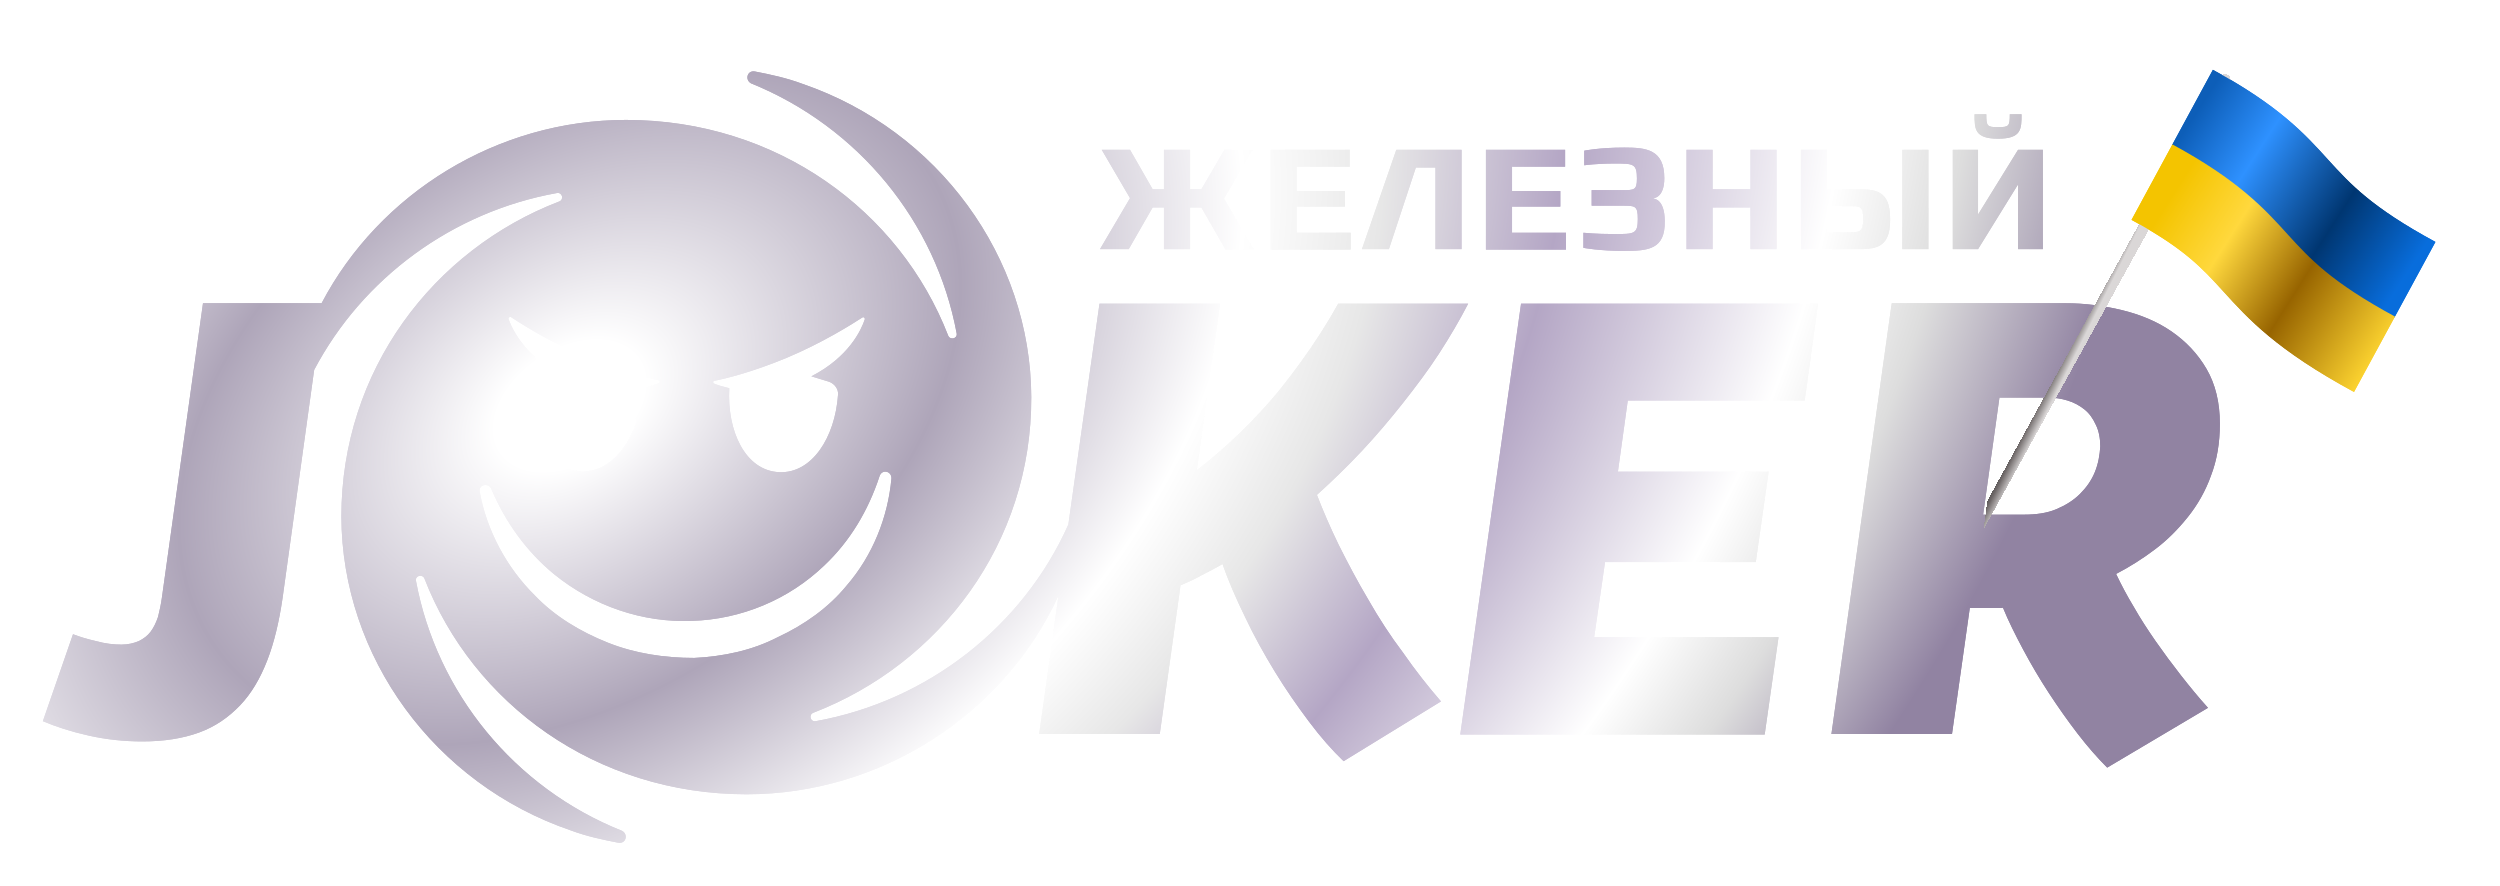 <svg width="175" height="62" viewBox="0 0 175 62" fill="none" xmlns="http://www.w3.org/2000/svg">
<path fill-rule="evenodd" clip-rule="evenodd" d="M93.707 38.136C94.33 39.381 95.022 40.695 95.783 41.975C96.51 43.254 97.34 44.534 98.205 45.675C99.07 46.92 99.969 48.061 100.869 49.099L94.053 53.283C93.258 52.522 92.462 51.623 91.632 50.517C90.802 49.41 90.006 48.269 89.245 47.024C88.484 45.779 87.792 44.534 87.169 43.22C86.546 41.94 85.993 40.695 85.578 39.485C85.093 39.761 84.575 40.038 84.09 40.28C83.606 40.557 83.122 40.764 82.638 40.972L82.637 40.972L82.637 40.972L82.637 40.972L81.184 51.381H72.743L74.092 41.698C70.287 49.998 61.673 55.6 52.263 55.6C41.712 55.6 33.097 49.237 29.707 40.488C29.569 40.176 29.05 40.28 29.119 40.66C30.572 48.476 36.003 55.151 43.545 58.16C43.995 58.402 43.822 59.093 43.268 58.989C42.196 58.782 41.054 58.54 39.947 58.125C30.434 54.874 23.93 45.986 23.895 36.165C23.895 25.928 30.33 17.49 39.152 14.101C39.498 13.962 39.359 13.444 38.979 13.513C31.679 14.827 25.383 19.461 21.992 25.893L19.779 41.871C19.536 43.531 19.19 44.983 18.706 46.228C18.222 47.473 17.599 48.545 16.803 49.375C16.008 50.205 15.074 50.862 13.932 51.278C12.79 51.692 11.476 51.9 9.954 51.9C8.674 51.9 7.394 51.762 6.183 51.485C4.937 51.208 3.899 50.862 3 50.482L5.11 44.395C5.56 44.568 6.114 44.741 6.736 44.88C7.359 45.053 7.947 45.122 8.501 45.122C8.985 45.122 9.365 45.018 9.711 44.88C10.057 44.707 10.334 44.499 10.542 44.222C10.749 43.946 10.922 43.6 11.061 43.185C11.164 42.77 11.268 42.321 11.337 41.802L14.209 21.225H22.512C26.559 13.513 34.827 8.395 43.822 8.395C54.373 8.395 62.987 14.758 66.378 23.507C66.516 23.819 67.035 23.715 66.966 23.334C65.513 15.519 60.081 8.879 52.574 5.835C52.125 5.593 52.298 4.902 52.851 5.005C53.923 5.213 55.065 5.455 56.172 5.87C65.651 9.121 72.155 17.974 72.19 27.796C72.224 38.032 65.79 46.47 56.933 49.894C56.587 50.032 56.726 50.551 57.106 50.482C64.959 49.064 71.602 43.842 74.784 36.718L76.964 21.259H85.405L83.779 32.914C85.924 31.254 87.792 29.421 89.418 27.484C91.009 25.513 92.462 23.438 93.673 21.259H102.771C102.183 22.401 101.491 23.576 100.73 24.752C99.969 25.928 99.104 27.069 98.205 28.211C97.305 29.352 96.337 30.493 95.334 31.565C94.33 32.637 93.258 33.675 92.185 34.643C92.6 35.715 93.085 36.856 93.707 38.136ZM55.031 25.064C52.609 26.066 50.741 26.516 50.014 26.654C49.91 26.654 49.876 26.827 50.014 26.862C50.257 26.966 50.602 27.069 51.052 27.173C50.879 30.147 52.159 32.949 54.546 33.052C56.83 33.156 58.455 30.631 58.663 27.623C58.698 27.242 58.421 26.862 58.04 26.724L56.795 26.343C59.424 24.994 60.289 23.092 60.531 22.366C60.566 22.262 60.462 22.159 60.358 22.228C59.666 22.677 57.591 23.991 55.031 25.064ZM41.089 25.029C38.529 23.991 36.453 22.643 35.761 22.193C35.692 22.159 35.588 22.228 35.588 22.297C35.761 22.816 36.28 23.957 37.526 25.064L37.519 25.092C37.381 25.679 37.18 26.533 37.18 27.553C37.18 29.836 38.183 32.845 40.674 32.983C42.888 33.087 44.064 30.873 44.479 29.732C44.548 29.525 44.514 29.317 44.375 29.144L42.922 27.311C44.41 27.381 45.552 27.035 46.105 26.827C46.209 26.793 46.209 26.654 46.105 26.62C45.344 26.481 43.511 26.032 41.089 25.029ZM42.542 44.983C44.445 45.744 46.52 46.055 48.596 46.055C50.637 45.952 52.644 45.537 54.443 44.603C56.311 43.738 58.006 42.528 59.251 41.006C61.085 38.897 62.157 36.199 62.399 33.502C62.434 32.983 61.742 32.81 61.569 33.329C60.773 35.75 59.493 37.894 57.694 39.588C55.203 41.975 51.882 43.358 48.423 43.462C44.998 43.6 41.539 42.424 38.806 40.211C36.903 38.655 35.381 36.58 34.377 34.194C34.17 33.779 33.478 33.917 33.582 34.435C34.066 37.098 35.45 39.727 37.456 41.698C38.84 43.15 40.639 44.222 42.542 44.983ZM123.528 51.416H102.218L106.473 21.259H127.264L126.33 28.038H113.945L113.254 33.018H123.805L122.905 39.346H112.354L111.593 44.603H124.497L123.528 51.416ZM153.142 36.199C153.834 35.335 154.387 34.366 154.768 33.294C155.183 32.222 155.391 31.012 155.391 29.663C155.391 28.176 155.079 26.896 154.457 25.824C153.834 24.752 153.004 23.888 152 23.196C150.997 22.504 149.821 22.02 148.541 21.709C147.261 21.398 145.912 21.225 144.563 21.225H132.42L128.199 51.381H136.64L137.886 42.562H139.961H140.065C140.1 42.562 140.169 42.562 140.204 42.528C140.584 43.462 141.068 44.43 141.622 45.468C142.176 46.505 142.764 47.508 143.421 48.511C144.078 49.514 144.736 50.447 145.427 51.347C146.119 52.246 146.811 53.041 147.503 53.733L154.56 49.548C153.903 48.822 153.28 48.061 152.658 47.266C152.035 46.47 151.447 45.675 150.893 44.88C150.34 44.084 149.821 43.289 149.371 42.493C148.887 41.698 148.472 40.903 148.126 40.176C149.06 39.692 149.994 39.104 150.859 38.447C151.689 37.825 152.45 37.064 153.142 36.199ZM146.638 33.052C146.396 33.64 146.05 34.124 145.6 34.574C145.151 35.023 144.597 35.369 143.94 35.646C143.283 35.922 142.521 36.026 141.657 36.026H138.82L139.961 27.83H143.317C143.801 27.83 144.286 27.899 144.736 28.038C145.185 28.176 145.566 28.384 145.912 28.66C146.258 28.937 146.5 29.283 146.707 29.732C146.915 30.147 147.019 30.666 147.019 31.254C146.984 31.842 146.88 32.464 146.638 33.052ZM141.264 17.441V12.907L138.462 17.441H136.695V10.485H138.462V15.019L141.264 10.485H143V17.441H141.264ZM139.863 9.708C138.218 9.708 138.218 9.025 138.218 8H139.041C139.041 8.839 139.102 8.901 139.863 8.901C140.624 8.901 140.685 8.839 140.685 8H141.508C141.508 9.025 141.508 9.708 139.863 9.708ZM110.838 17.348C110.838 17.348 111.934 17.565 113.701 17.565C115.406 17.565 116.564 17.441 116.533 15.484C116.533 13.901 115.741 13.901 115.741 13.901V13.87C115.741 13.87 116.503 13.87 116.503 12.472C116.503 10.453 115.223 10.329 113.701 10.329C111.965 10.329 110.899 10.547 110.899 10.547V11.571C110.899 11.571 111.691 11.447 113 11.447C114.34 11.447 114.584 11.447 114.584 12.503C114.584 13.31 114.401 13.31 113.548 13.31H111.416V14.398H113.579C114.462 14.398 114.645 14.398 114.645 15.329C114.645 16.385 114.401 16.385 113 16.385C111.66 16.385 110.838 16.292 110.838 16.292V17.348ZM85.772 17.441L84.096 14.522H83.305V17.441H81.477V14.522H80.685L79.01 17.441H77L79.102 13.87L77.122 10.485H79.102L80.685 13.248H81.477V10.485H83.305V13.248H84.096L85.711 10.485H87.69L85.68 13.901L87.782 17.472H85.772V17.441ZM88.939 17.441V10.485H94.482V11.665H90.766V13.373H94.147V14.46H90.766V16.292H94.543V17.472H88.939V17.441ZM100.482 11.727V17.441H102.309V10.485H97.741L95.335 17.441H97.223L99.111 11.727H100.482ZM104.015 17.441V10.485H109.558V11.665H105.842V13.373H109.223V14.46H105.842V16.292H109.619V17.472H104.015V17.441ZM122.533 17.441V14.522H119.883V17.441H118.056V10.485H119.883V13.248H122.533V10.485H124.36V17.441H122.533ZM126.065 17.441H129.872C131.213 17.441 132.339 17.441 132.309 15.329C132.309 13.248 131.243 13.248 129.812 13.248H127.893V10.485H126.065V17.441ZM127.893 14.429H129.355C130.238 14.429 130.421 14.429 130.421 15.329C130.421 16.261 130.177 16.261 129.385 16.261H127.893V14.429ZM133.162 10.485V17.441H134.989V10.485H133.162Z" fill="url(#paint0_angular_10943_542395)" style="mix-blend-mode:screen"/>
<path fill-rule="evenodd" clip-rule="evenodd" d="M93.707 38.136C94.33 39.381 95.022 40.695 95.783 41.975C96.51 43.254 97.34 44.534 98.205 45.675C99.07 46.92 99.969 48.061 100.869 49.099L94.053 53.283C93.258 52.522 92.462 51.623 91.632 50.517C90.802 49.41 90.006 48.269 89.245 47.024C88.484 45.779 87.792 44.534 87.169 43.22C86.546 41.94 85.993 40.695 85.578 39.485C85.093 39.761 84.575 40.038 84.09 40.28C83.606 40.557 83.122 40.764 82.638 40.972L82.637 40.972L82.637 40.972L82.637 40.972L81.184 51.381H72.743L74.092 41.698C70.287 49.998 61.673 55.6 52.263 55.6C41.712 55.6 33.097 49.237 29.707 40.488C29.569 40.176 29.05 40.28 29.119 40.66C30.572 48.476 36.003 55.151 43.545 58.16C43.995 58.402 43.822 59.093 43.268 58.989C42.196 58.782 41.054 58.54 39.947 58.125C30.434 54.874 23.93 45.986 23.895 36.165C23.895 25.928 30.33 17.49 39.152 14.101C39.498 13.962 39.359 13.444 38.979 13.513C31.679 14.827 25.383 19.461 21.992 25.893L19.779 41.871C19.536 43.531 19.19 44.983 18.706 46.228C18.222 47.473 17.599 48.545 16.803 49.375C16.008 50.205 15.074 50.862 13.932 51.278C12.79 51.692 11.476 51.9 9.954 51.9C8.674 51.9 7.394 51.762 6.183 51.485C4.937 51.208 3.899 50.862 3 50.482L5.11 44.395C5.56 44.568 6.114 44.741 6.736 44.88C7.359 45.053 7.947 45.122 8.501 45.122C8.985 45.122 9.365 45.018 9.711 44.88C10.057 44.707 10.334 44.499 10.542 44.222C10.749 43.946 10.922 43.6 11.061 43.185C11.164 42.77 11.268 42.321 11.337 41.802L14.209 21.225H22.512C26.559 13.513 34.827 8.395 43.822 8.395C54.373 8.395 62.987 14.758 66.378 23.507C66.516 23.819 67.035 23.715 66.966 23.334C65.513 15.519 60.081 8.879 52.574 5.835C52.125 5.593 52.298 4.902 52.851 5.005C53.923 5.213 55.065 5.455 56.172 5.87C65.651 9.121 72.155 17.974 72.19 27.796C72.224 38.032 65.79 46.47 56.933 49.894C56.587 50.032 56.726 50.551 57.106 50.482C64.959 49.064 71.602 43.842 74.784 36.718L76.964 21.259H85.405L83.779 32.914C85.924 31.254 87.792 29.421 89.418 27.484C91.009 25.513 92.462 23.438 93.673 21.259H102.771C102.183 22.401 101.491 23.576 100.73 24.752C99.969 25.928 99.104 27.069 98.205 28.211C97.305 29.352 96.337 30.493 95.334 31.565C94.33 32.637 93.258 33.675 92.185 34.643C92.6 35.715 93.085 36.856 93.707 38.136ZM55.031 25.064C52.609 26.066 50.741 26.516 50.014 26.654C49.91 26.654 49.876 26.827 50.014 26.862C50.257 26.966 50.602 27.069 51.052 27.173C50.879 30.147 52.159 32.949 54.546 33.052C56.83 33.156 58.455 30.631 58.663 27.623C58.698 27.242 58.421 26.862 58.04 26.724L56.795 26.343C59.424 24.994 60.289 23.092 60.531 22.366C60.566 22.262 60.462 22.159 60.358 22.228C59.666 22.677 57.591 23.991 55.031 25.064ZM41.089 25.029C38.529 23.991 36.453 22.643 35.761 22.193C35.692 22.159 35.588 22.228 35.588 22.297C35.761 22.816 36.28 23.957 37.526 25.064L37.519 25.092C37.381 25.679 37.18 26.533 37.18 27.553C37.18 29.836 38.183 32.845 40.674 32.983C42.888 33.087 44.064 30.873 44.479 29.732C44.548 29.525 44.514 29.317 44.375 29.144L42.922 27.311C44.41 27.381 45.552 27.035 46.105 26.827C46.209 26.793 46.209 26.654 46.105 26.62C45.344 26.481 43.511 26.032 41.089 25.029ZM42.542 44.983C44.445 45.744 46.52 46.055 48.596 46.055C50.637 45.952 52.644 45.537 54.443 44.603C56.311 43.738 58.006 42.528 59.251 41.006C61.085 38.897 62.157 36.199 62.399 33.502C62.434 32.983 61.742 32.81 61.569 33.329C60.773 35.75 59.493 37.894 57.694 39.588C55.203 41.975 51.882 43.358 48.423 43.462C44.998 43.6 41.539 42.424 38.806 40.211C36.903 38.655 35.381 36.58 34.377 34.194C34.17 33.779 33.478 33.917 33.582 34.435C34.066 37.098 35.45 39.727 37.456 41.698C38.84 43.15 40.639 44.222 42.542 44.983ZM123.528 51.416H102.218L106.473 21.259H127.264L126.33 28.038H113.945L113.254 33.018H123.805L122.905 39.346H112.354L111.593 44.603H124.497L123.528 51.416ZM153.142 36.199C153.834 35.335 154.387 34.366 154.768 33.294C155.183 32.222 155.391 31.012 155.391 29.663C155.391 28.176 155.079 26.896 154.457 25.824C153.834 24.752 153.004 23.888 152 23.196C150.997 22.504 149.821 22.02 148.541 21.709C147.261 21.398 145.912 21.225 144.563 21.225H132.42L128.199 51.381H136.64L137.886 42.562H139.961H140.065C140.1 42.562 140.169 42.562 140.204 42.528C140.584 43.462 141.068 44.43 141.622 45.468C142.176 46.505 142.764 47.508 143.421 48.511C144.078 49.514 144.736 50.447 145.427 51.347C146.119 52.246 146.811 53.041 147.503 53.733L154.56 49.548C153.903 48.822 153.28 48.061 152.658 47.266C152.035 46.47 151.447 45.675 150.893 44.88C150.34 44.084 149.821 43.289 149.371 42.493C148.887 41.698 148.472 40.903 148.126 40.176C149.06 39.692 149.994 39.104 150.859 38.447C151.689 37.825 152.45 37.064 153.142 36.199ZM146.638 33.052C146.396 33.64 146.05 34.124 145.6 34.574C145.151 35.023 144.597 35.369 143.94 35.646C143.283 35.922 142.521 36.026 141.657 36.026H138.82L139.961 27.83H143.317C143.801 27.83 144.286 27.899 144.736 28.038C145.185 28.176 145.566 28.384 145.912 28.66C146.258 28.937 146.5 29.283 146.707 29.732C146.915 30.147 147.019 30.666 147.019 31.254C146.984 31.842 146.88 32.464 146.638 33.052ZM141.264 17.441V12.907L138.462 17.441H136.695V10.485H138.462V15.019L141.264 10.485H143V17.441H141.264ZM139.863 9.708C138.218 9.708 138.218 9.025 138.218 8H139.041C139.041 8.839 139.102 8.901 139.863 8.901C140.624 8.901 140.685 8.839 140.685 8H141.508C141.508 9.025 141.508 9.708 139.863 9.708ZM110.838 17.348C110.838 17.348 111.934 17.565 113.701 17.565C115.406 17.565 116.564 17.441 116.533 15.484C116.533 13.901 115.741 13.901 115.741 13.901V13.87C115.741 13.87 116.503 13.87 116.503 12.472C116.503 10.453 115.223 10.329 113.701 10.329C111.965 10.329 110.899 10.547 110.899 10.547V11.571C110.899 11.571 111.691 11.447 113 11.447C114.34 11.447 114.584 11.447 114.584 12.503C114.584 13.31 114.401 13.31 113.548 13.31H111.416V14.398H113.579C114.462 14.398 114.645 14.398 114.645 15.329C114.645 16.385 114.401 16.385 113 16.385C111.66 16.385 110.838 16.292 110.838 16.292V17.348ZM85.772 17.441L84.096 14.522H83.305V17.441H81.477V14.522H80.685L79.01 17.441H77L79.102 13.87L77.122 10.485H79.102L80.685 13.248H81.477V10.485H83.305V13.248H84.096L85.711 10.485H87.69L85.68 13.901L87.782 17.472H85.772V17.441ZM88.939 17.441V10.485H94.482V11.665H90.766V13.373H94.147V14.46H90.766V16.292H94.543V17.472H88.939V17.441ZM100.482 11.727V17.441H102.309V10.485H97.741L95.335 17.441H97.223L99.111 11.727H100.482ZM104.015 17.441V10.485H109.558V11.665H105.842V13.373H109.223V14.46H105.842V16.292H109.619V17.472H104.015V17.441ZM122.533 17.441V14.522H119.883V17.441H118.056V10.485H119.883V13.248H122.533V10.485H124.36V17.441H122.533ZM126.065 17.441H129.872C131.213 17.441 132.339 17.441 132.309 15.329C132.309 13.248 131.243 13.248 129.812 13.248H127.893V10.485H126.065V17.441ZM127.893 14.429H129.355C130.238 14.429 130.421 14.429 130.421 15.329C130.421 16.261 130.177 16.261 129.385 16.261H127.893V14.429ZM133.162 10.485V17.441H134.989V10.485H133.162Z" fill="url(#paint1_angular_10943_542395)" style="mix-blend-mode:screen"/>
<g filter="url(#filter0_d_10943_542395)">
<path d="M155.375 4.394C155.483 4.197 155.731 4.124 155.929 4.232C156.128 4.34 156.201 4.59 156.092 4.788L138.846 36.064L139.113 34.059L155.375 4.394Z" fill="url(#paint2_linear_10943_542395)" style="mix-blend-mode:screen" shape-rendering="crispEdges"/>
</g>
<g clip-path="url(#clip0_10943_542395)">
<path d="M167.625 22.22C162.18 19.269 160.206 17.094 158.449 15.155C156.983 13.543 155.714 12.158 152.039 10.167L154.902 4.887C159.51 7.383 161.352 9.392 162.968 11.182C164.528 12.893 165.994 14.505 170.488 16.939L167.625 22.22Z" fill="url(#paint3_linear_10943_542395)"/>
<path d="M164.793 27.444C159.347 24.494 157.374 22.318 155.617 20.38C154.151 18.768 152.882 17.383 149.207 15.392L152.07 10.111C156.678 12.608 158.52 14.616 160.136 16.406C161.696 18.117 163.162 19.729 167.656 22.164L164.793 27.444Z" fill="url(#paint4_linear_10943_542395)"/>
</g>
<g filter="url(#filter1_d_10943_542395)">
<path d="M155.375 4.394C155.483 4.197 155.731 4.124 155.929 4.232C156.128 4.34 156.201 4.59 156.092 4.788L138.846 36.064L139.113 34.059L155.375 4.394Z" fill="url(#paint5_linear_10943_542395)" style="mix-blend-mode:screen" shape-rendering="crispEdges"/>
</g>
<g clip-path="url(#clip1_10943_542395)">
<path d="M167.625 22.22C162.18 19.269 160.206 17.094 158.449 15.155C156.983 13.543 155.714 12.158 152.039 10.167L154.902 4.887C159.51 7.383 161.352 9.392 162.968 11.182C164.528 12.893 165.994 14.505 170.488 16.939L167.625 22.22Z" fill="url(#paint6_linear_10943_542395)"/>
<path d="M164.793 27.444C159.347 24.494 157.374 22.318 155.617 20.38C154.151 18.768 152.882 17.383 149.207 15.392L152.07 10.111C156.678 12.608 158.52 14.616 160.136 16.406C161.696 18.117 163.162 19.729 167.656 22.164L164.793 27.444Z" fill="url(#paint7_linear_10943_542395)"/>
</g>
<defs>
<filter id="filter0_d_10943_542395" x="136.848" y="3.182" width="21.293" height="35.882" filterUnits="userSpaceOnUse" color-interpolation-filters="sRGB">
<feFlood flood-opacity="0" result="BackgroundImageFix"/>
<feColorMatrix in="SourceAlpha" type="matrix" values="0 0 0 0 0 0 0 0 0 0 0 0 0 0 0 0 0 0 127 0" result="hardAlpha"/>
<feOffset dy="1"/>
<feGaussianBlur stdDeviation="1"/>
<feComposite in2="hardAlpha" operator="out"/>
<feColorMatrix type="matrix" values="0 0 0 0 0 0 0 0 0 0 0 0 0 0 0 0 0 0 0.45 0"/>
<feBlend mode="normal" in2="BackgroundImageFix" result="effect1_dropShadow_10943_542395"/>
<feBlend mode="normal" in="SourceGraphic" in2="effect1_dropShadow_10943_542395" result="shape"/>
</filter>
<filter id="filter1_d_10943_542395" x="136.848" y="3.182" width="21.293" height="35.882" filterUnits="userSpaceOnUse" color-interpolation-filters="sRGB">
<feFlood flood-opacity="0" result="BackgroundImageFix"/>
<feColorMatrix in="SourceAlpha" type="matrix" values="0 0 0 0 0 0 0 0 0 0 0 0 0 0 0 0 0 0 127 0" result="hardAlpha"/>
<feOffset dy="1"/>
<feGaussianBlur stdDeviation="1"/>
<feComposite in2="hardAlpha" operator="out"/>
<feColorMatrix type="matrix" values="0 0 0 0 0 0 0 0 0 0 0 0 0 0 0 0 0 0 0.45 0"/>
<feBlend mode="normal" in2="BackgroundImageFix" result="effect1_dropShadow_10943_542395"/>
<feBlend mode="normal" in="SourceGraphic" in2="effect1_dropShadow_10943_542395" result="shape"/>
</filter>
<radialGradient id="paint0_angular_10943_542395" cx="0" cy="0" r="1" gradientUnits="userSpaceOnUse" gradientTransform="translate(40.095 28.547) rotate(55.798) scale(82.331 121.963)">
<stop offset="0.047" stop-color="white"/>
<stop offset="0.245" stop-color="#AEA5B9"/>
<stop offset="0.422" stop-color="white"/>
<stop offset="0.51" stop-color="#E7E7E7"/>
<stop offset="0.625" stop-color="#B4A6C5"/>
<stop offset="0.802" stop-color="white"/>
<stop offset="0.883" stop-color="#DDDDDD"/>
<stop offset="1" stop-color="#9183A2"/>
</radialGradient>
<radialGradient id="paint1_angular_10943_542395" cx="0" cy="0" r="1" gradientUnits="userSpaceOnUse" gradientTransform="translate(40.095 28.547) rotate(55.798) scale(82.331 121.963)">
<stop offset="0.047" stop-color="white"/>
<stop offset="0.245" stop-color="#AEA5B9"/>
<stop offset="0.422" stop-color="white"/>
<stop offset="0.51" stop-color="#E7E7E7"/>
<stop offset="0.625" stop-color="#B4A6C5"/>
<stop offset="0.802" stop-color="white"/>
<stop offset="0.883" stop-color="#DDDDDD"/>
<stop offset="1" stop-color="#9183A2"/>
</radialGradient>
<linearGradient id="paint2_linear_10943_542395" x1="142.355" y1="31.554" x2="140.35" y2="30.551" gradientUnits="userSpaceOnUse">
<stop offset="0.369" stop-color="#DAD7D7"/>
<stop offset="0.7" stop-color="#706A6A"/>
<stop offset="0.925" stop-color="#424242"/>
</linearGradient>
<linearGradient id="paint3_linear_10943_542395" x1="167.922" y1="20.028" x2="152.385" y2="10.001" gradientUnits="userSpaceOnUse">
<stop stop-color="#086DDC"/>
<stop offset="0.336" stop-color="#003671"/>
<stop offset="0.724" stop-color="#2E91FF"/>
<stop offset="1" stop-color="#0D5EB8"/>
</linearGradient>
<linearGradient id="paint4_linear_10943_542395" x1="149.876" y1="14.516" x2="166.415" y2="25.044" gradientUnits="userSpaceOnUse">
<stop offset="0.07" stop-color="#F4C400"/>
<stop offset="0.325" stop-color="#FFD83D"/>
<stop offset="0.627" stop-color="#976400"/>
<stop offset="1" stop-color="#FDD430"/>
</linearGradient>
<linearGradient id="paint5_linear_10943_542395" x1="142.355" y1="31.554" x2="140.35" y2="30.551" gradientUnits="userSpaceOnUse">
<stop offset="0.369" stop-color="#DAD7D7"/>
<stop offset="0.7" stop-color="#706A6A"/>
<stop offset="0.925" stop-color="#424242"/>
</linearGradient>
<linearGradient id="paint6_linear_10943_542395" x1="167.922" y1="20.028" x2="152.385" y2="10.001" gradientUnits="userSpaceOnUse">
<stop stop-color="#086DDC"/>
<stop offset="0.336" stop-color="#003671"/>
<stop offset="0.724" stop-color="#2E91FF"/>
<stop offset="1" stop-color="#0D5EB8"/>
</linearGradient>
<linearGradient id="paint7_linear_10943_542395" x1="149.876" y1="14.516" x2="166.415" y2="25.044" gradientUnits="userSpaceOnUse">
<stop offset="0.07" stop-color="#F4C400"/>
<stop offset="0.325" stop-color="#FFD83D"/>
<stop offset="0.627" stop-color="#976400"/>
<stop offset="1" stop-color="#FDD430"/>
</linearGradient>
<clipPath id="clip0_10943_542395">
<rect width="19.446" height="15.122" fill="white" transform="matrix(0.879 0.476 -0.477 0.879 154.902 4.887)"/>
</clipPath>
<clipPath id="clip1_10943_542395">
<rect width="19.446" height="15.122" fill="white" transform="matrix(0.879 0.476 -0.477 0.879 154.902 4.887)"/>
</clipPath>
</defs>
</svg>
